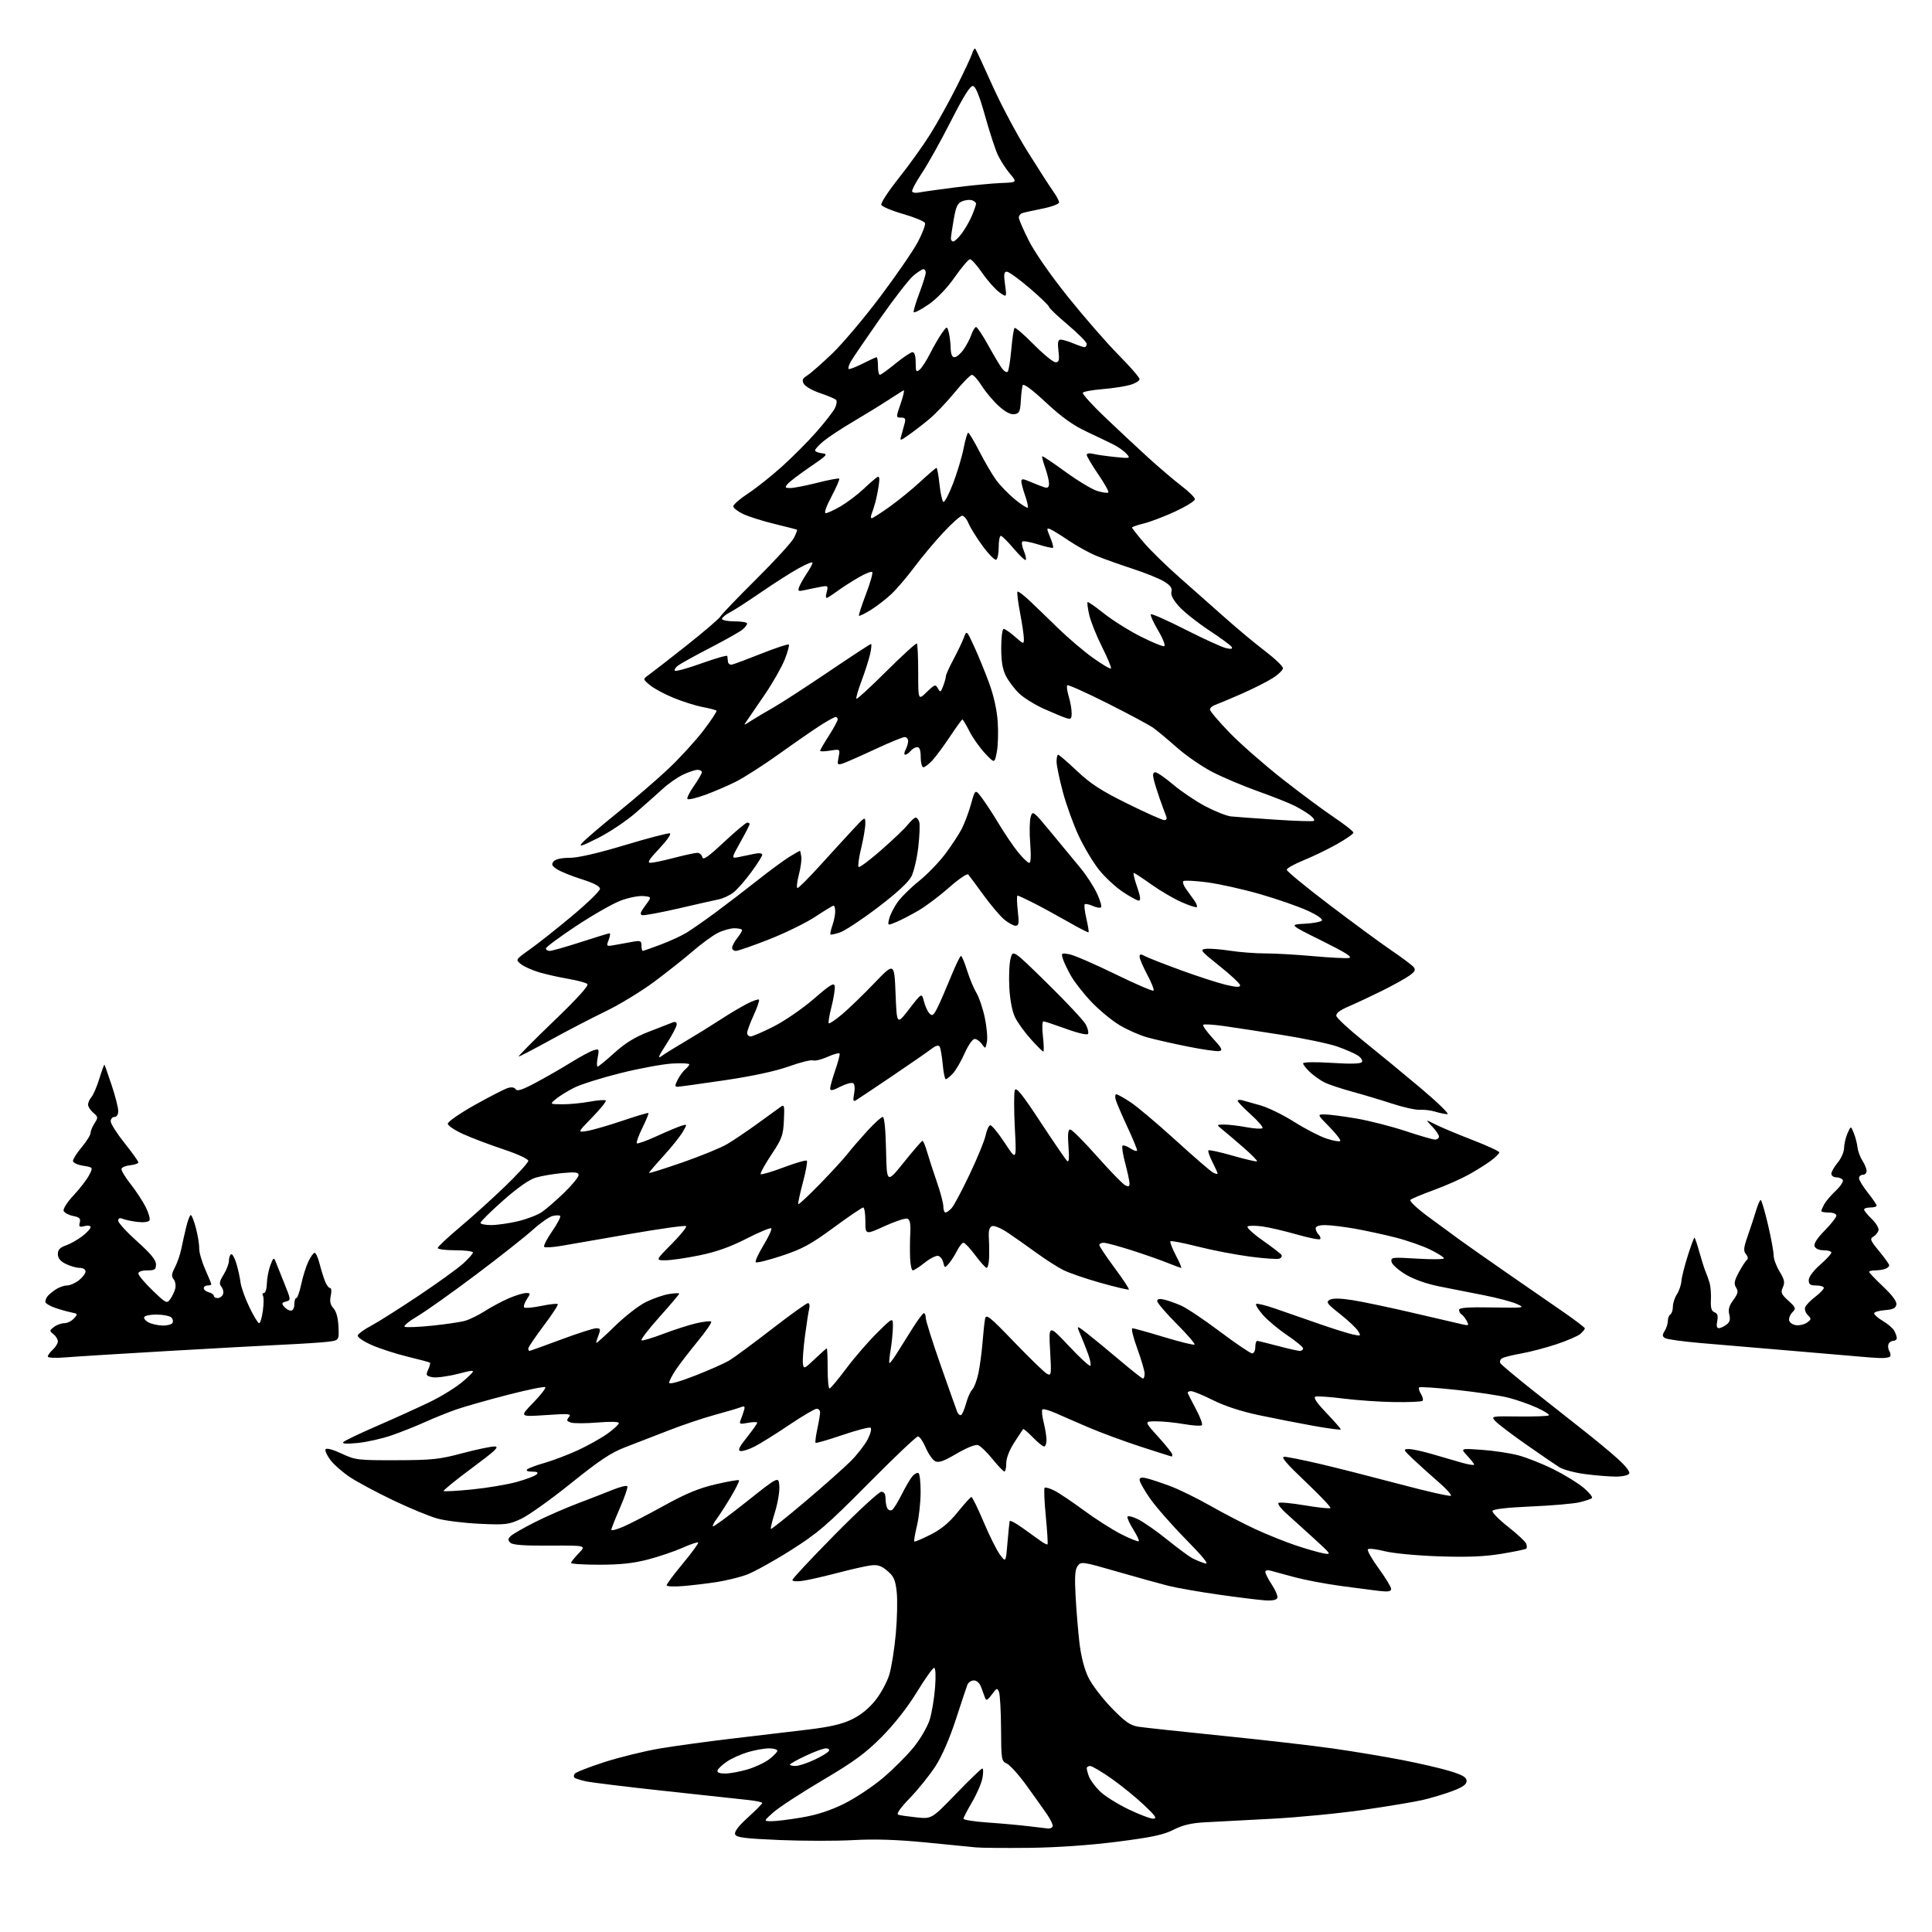 <?xml version="1.0" encoding="UTF-8" standalone="no"?>
<svg 
  version="1.1" 
  xmlns="http://www.w3.org/2000/svg" 
  xmlns:xlink="http://www.w3.org/1999/xlink" 
  xmlns:svg="http://www.w3.org/2000/svg"
  xmlns:rdf="http://www.w3.org/1999/02/22-rdf-syntax-ns#"
  xmlns:cc="http://creativecommons.org/ns#"
  xmlns:dc="http://purl.org/dc/elements/1.1/"
  viewBox="0 0 768 768"
  width="768"
  height="768"
>
<style>svg {background-color: white; }</style>"
<path stroke="none" fill="black" fill-rule="evenodd" d="M409.00,734.55C399.38,734.65 389.93,734.57 388.00,734.37C386.07,734.17 377.07,733.28 368.00,732.40C356.52,731.28 347.76,731.00 339.21,731.47C332.45,731.85 319.25,731.83 309.87,731.44C295.86,730.84 292.72,730.44 292.23,729.17C291.84,728.13 293.51,725.92 297.32,722.46C300.44,719.62 303.00,717.04 303.00,716.72C303.00,716.40 300.64,715.88 297.75,715.56C294.86,715.24 279.90,713.62 264.50,711.96C249.10,710.31 234.78,708.55 232.67,708.06C230.56,707.57 228.61,706.94 228.32,706.65C228.03,706.37 228.09,705.67 228.43,705.11C228.78,704.54 234.04,702.47 240.11,700.51C246.18,698.55 256.17,696.09 262.32,695.05C268.47,694.01 281.60,692.22 291.50,691.06C301.40,689.91 314.87,688.31 321.44,687.51C330.13,686.45 334.85,685.33 338.75,683.42C342.21,681.73 345.51,679.03 348.04,675.83C350.20,673.10 352.66,668.54 353.52,665.68C354.38,662.83 355.54,655.55 356.09,649.50C356.64,643.45 356.81,635.92 356.45,632.76C355.91,627.98 355.29,626.58 352.72,624.42C350.30,622.38 348.87,621.92 346.07,622.28C344.11,622.53 338.23,623.86 333.00,625.24C327.77,626.61 321.59,628.02 319.25,628.38C316.76,628.76 315.00,628.63 315.00,628.07C315.00,627.54 322.57,619.44 331.83,610.06C341.09,600.68 349.41,593.00 350.33,593.00C351.48,593.00 352.00,593.85 352.02,595.75C352.02,597.26 352.37,599.04 352.79,599.70C353.21,600.36 354.04,600.58 354.65,600.20C355.25,599.81 356.97,597.02 358.48,594.00C359.99,590.98 361.91,587.72 362.75,586.77C363.58,585.82 364.66,585.29 365.13,585.58C365.61,585.88 365.98,589.35 365.96,593.31C365.94,597.26 365.29,603.18 364.51,606.46C363.72,609.74 363.24,612.58 363.44,612.77C363.64,612.97 366.53,611.75 369.86,610.07C374.19,607.88 377.30,605.31 380.71,601.07C383.35,597.81 385.79,595.11 386.14,595.07C386.49,595.03 388.66,599.45 390.96,604.89C393.25,610.34 396.18,616.22 397.47,617.96C399.82,621.14 399.82,621.14 400.48,613.32C400.85,609.02 401.24,605.13 401.35,604.67C401.46,604.22 403.79,605.45 406.53,607.42C409.26,609.38 412.53,611.73 413.78,612.63C415.04,613.53 416.22,614.10 416.41,613.89C416.60,613.67 416.29,608.66 415.72,602.74C415.15,596.82 414.94,591.73 415.25,591.42C415.56,591.11 417.32,591.62 419.16,592.55C421.00,593.48 426.32,597.06 431.00,600.51C435.68,603.95 442.36,608.20 445.85,609.95C449.34,611.70 452.41,612.92 452.67,612.66C452.93,612.40 451.96,610.31 450.51,608.02C449.07,605.73 448.02,603.44 448.19,602.93C448.36,602.42 450.30,602.90 452.50,604.00C454.70,605.10 459.88,608.72 464.00,612.05C468.12,615.38 472.62,618.70 474.00,619.42C475.38,620.15 477.62,621.07 479.00,621.47C480.77,621.99 478.55,619.20 471.34,611.85C465.75,606.16 459.34,598.84 457.09,595.58C454.84,592.33 453.00,589.06 453.00,588.32C453.00,587.35 453.78,587.15 455.75,587.62C457.26,587.98 461.43,589.36 465.00,590.68C468.57,592.00 475.77,595.52 481.00,598.50C486.23,601.47 494.32,605.68 499.00,607.85C503.68,610.01 510.88,612.91 515.00,614.29C519.12,615.67 524.08,617.10 526.00,617.46C529.42,618.09 529.33,617.95 522.02,611.30C517.91,607.56 512.96,603.07 511.02,601.33C509.09,599.59 507.82,597.84 508.21,597.46C508.60,597.07 513.28,597.49 518.61,598.39C523.94,599.29 528.55,599.78 528.86,599.47C529.17,599.17 524.71,594.46 518.96,589.01C511.44,581.88 509.06,579.10 510.50,579.09C511.60,579.08 517.90,580.34 524.50,581.88C531.10,583.42 545.41,587.06 556.31,589.95C567.20,592.85 576.40,594.93 576.75,594.58C577.11,594.23 574.94,591.82 571.95,589.23C568.95,586.64 564.48,582.61 562.00,580.28C557.75,576.28 557.64,576.05 560.00,576.02C561.38,576.01 565.65,576.94 569.50,578.08C573.35,579.22 578.64,580.76 581.25,581.49C583.86,582.22 586.00,582.55 586.00,582.21C586.00,581.88 584.76,580.29 583.25,578.67C580.50,575.73 580.50,575.73 589.00,576.33C593.67,576.65 600.20,577.63 603.50,578.50C606.80,579.36 613.10,581.86 617.50,584.04C621.90,586.23 627.30,589.54 629.50,591.41C631.70,593.28 633.20,595.12 632.83,595.50C632.46,595.87 630.21,596.63 627.83,597.19C625.45,597.75 616.79,598.50 608.58,598.85C598.94,599.27 593.53,599.90 593.29,600.63C593.08,601.24 595.88,604.08 599.51,606.94C603.14,609.79 606.36,612.79 606.68,613.60C606.99,614.42 607.01,615.32 606.73,615.60C606.44,615.89 602.00,616.81 596.86,617.66C590.01,618.78 583.34,619.05 572.00,618.67C563.32,618.38 553.86,617.49 550.50,616.64C547.20,615.81 544.17,615.46 543.76,615.85C543.36,616.25 545.27,619.65 548.01,623.42C550.76,627.18 553.00,630.87 553.00,631.61C553.00,632.63 551.84,632.83 548.25,632.42C545.64,632.12 538.69,631.21 532.81,630.41C526.93,629.61 518.83,628.08 514.81,627.01C510.79,625.95 506.49,624.78 505.25,624.42C503.85,624.01 503.00,624.20 503.00,624.90C503.00,625.53 504.17,627.81 505.60,629.97C507.03,632.13 508.01,634.47 507.77,635.18C507.50,636.01 505.83,636.35 502.93,636.17C500.49,636.02 492.20,634.99 484.50,633.90C476.80,632.80 467.80,631.23 464.50,630.40C461.20,629.57 452.03,627.03 444.13,624.75C430.25,620.74 429.72,620.67 428.39,622.48C427.34,623.91 427.14,626.78 427.56,634.43C427.86,639.97 428.55,648.33 429.09,653.00C429.72,658.34 431.02,663.45 432.61,666.75C434.00,669.63 438.15,675.09 441.82,678.87C447.25,684.46 449.25,685.87 452.50,686.39C454.70,686.74 469.77,688.36 486.00,690.01C502.23,691.65 522.02,693.92 530.00,695.07C537.98,696.21 550.25,698.25 557.28,699.61C564.31,700.97 572.97,702.98 576.53,704.08C581.50,705.62 583.00,706.52 583.00,707.97C583.00,709.35 581.47,710.43 577.30,711.99C574.17,713.16 568.88,714.75 565.55,715.52C562.22,716.29 551.62,718.06 542.00,719.45C532.38,720.85 515.95,722.44 505.50,722.99C495.05,723.53 483.12,724.16 479.00,724.39C473.53,724.69 470.15,725.49 466.50,727.35C462.55,729.37 457.83,730.37 444.00,732.13C432.96,733.53 420.04,734.42 409.00,734.55zM416.69,726.87C417.35,726.94 418.13,726.61 418.42,726.12C418.72,725.64 417.74,723.45 416.23,721.26C414.73,719.07 411.02,713.86 408.00,709.69C404.98,705.52 401.49,701.64 400.25,701.07C398.09,700.09 398.00,699.51 397.93,687.27C397.89,680.25 397.53,673.65 397.12,672.61C396.44,670.88 396.19,670.96 394.26,673.61C392.64,675.82 392.01,676.15 391.60,675.00C391.30,674.17 390.61,672.26 390.05,670.75C389.44,669.06 388.31,668.00 387.13,668.00C386.08,668.00 384.91,668.79 384.54,669.75C384.17,670.71 382.10,676.95 379.93,683.60C377.50,691.06 374.42,698.14 371.89,702.05C369.64,705.54 365.08,711.22 361.76,714.67C357.74,718.86 356.19,721.10 357.11,721.39C357.88,721.64 361.17,722.11 364.43,722.45C370.37,723.06 370.37,723.06 380.07,713.03C385.40,707.51 390.09,703.00 390.49,703.00C390.89,703.00 390.92,704.69 390.55,706.75C390.17,708.81 388.32,713.12 386.43,716.32C384.55,719.52 383.00,722.52 383.00,722.98C383.00,723.44 387.39,724.12 392.75,724.49C398.11,724.86 405.43,725.52 409.00,725.96C412.57,726.39 416.04,726.80 416.69,726.87zM306.62,723.96C308.33,723.98 313.73,723.32 318.62,722.49C324.71,721.46 330.01,719.74 335.50,717.03C339.90,714.86 346.86,710.24 350.98,706.77C355.09,703.29 360.62,697.77 363.26,694.48C365.95,691.15 368.74,686.31 369.60,683.51C370.44,680.75 371.39,675.01 371.71,670.75C372.06,666.03 371.91,663.00 371.32,663.00C370.79,663.00 367.68,667.36 364.43,672.69C360.74,678.72 355.48,685.42 350.50,690.44C344.03,696.95 339.53,700.26 327.00,707.66C318.48,712.70 309.70,718.42 307.50,720.37C303.50,723.92 303.50,723.92 306.62,723.96zM458.45,722.96C460.08,722.93 459.30,721.79 454.67,717.44C451.47,714.42 445.66,709.71 441.77,706.97C437.87,704.24 434.08,702.00 433.34,702.00C432.60,702.00 432.00,702.42 432.00,702.93C432.00,703.45 432.41,704.95 432.91,706.27C433.41,707.59 435.31,710.16 437.13,711.98C438.95,713.80 444.03,717.02 448.42,719.14C452.80,721.26 457.32,722.98 458.45,722.96zM288.24,705.00C290.11,705.00 294.08,704.28 297.07,703.40C300.06,702.53 303.96,700.70 305.75,699.35C307.54,698.00 309.00,696.47 309.00,695.95C309.00,695.43 307.51,695.00 305.68,695.00C303.86,695.00 300.10,695.67 297.34,696.49C294.58,697.31 290.82,699.00 288.99,700.24C287.15,701.48 285.47,703.06 285.24,703.75C284.97,704.59 285.96,705.00 288.24,705.00zM316.25,701.99C317.49,701.98 320.81,700.91 323.63,699.59C326.45,698.28 329.06,696.71 329.44,696.10C329.84,695.45 329.37,695.00 328.31,695.00C327.31,695.00 323.69,696.33 320.25,697.96C316.81,699.58 314.00,701.16 314.00,701.46C314.00,701.76 315.01,702.00 316.25,701.99zM271.75,630.47C268.04,630.79 265.00,630.66 265.00,630.17C265.00,629.68 267.92,625.76 271.49,621.47C275.07,617.17 277.78,613.44 277.52,613.18C277.25,612.92 274.44,613.87 271.27,615.29C268.10,616.70 261.93,618.79 257.56,619.93C251.80,621.43 246.52,622.00 238.31,622.00C232.09,622.00 227.00,621.68 227.00,621.30C227.00,620.91 228.37,619.18 230.04,617.46C233.08,614.32 233.08,614.32 218.60,614.41C208.20,614.47 203.76,614.15 202.85,613.24C201.83,612.23 201.87,611.71 203.04,610.59C203.84,609.82 208.15,607.35 212.62,605.09C217.09,602.84 224.74,599.48 229.62,597.64C234.50,595.79 240.84,593.33 243.71,592.17C246.58,591.01 249.13,590.40 249.39,590.82C249.64,591.23 248.31,595.12 246.43,599.45C244.54,603.79 243.00,607.69 243.00,608.13C243.00,608.57 245.14,608.01 247.75,606.90C250.36,605.78 257.68,602.00 264.00,598.50C272.58,593.75 277.76,591.60 284.40,590.05C289.29,588.90 293.51,588.17 293.76,588.42C294.01,588.68 292.51,591.72 290.43,595.19C288.35,598.66 285.82,602.58 284.81,603.90C283.80,605.22 283.17,606.50 283.41,606.75C283.66,606.99 289.63,602.61 296.68,597.01C309.50,586.82 309.50,586.82 309.80,590.67C309.96,592.79 309.19,597.43 308.09,600.97C306.98,604.51 306.24,607.58 306.44,607.77C306.64,607.97 312.80,603.04 320.15,596.83C327.49,590.61 335.62,583.40 338.20,580.81C340.79,578.22 343.82,574.30 344.95,572.11C346.08,569.89 346.57,567.85 346.06,567.54C345.55,567.22 340.51,568.53 334.87,570.45C329.22,572.37 324.42,573.76 324.20,573.54C323.98,573.32 324.30,570.83 324.90,568.02C325.51,565.20 326.00,562.25 326.00,561.45C326.00,560.65 325.39,560.00 324.63,560.00C323.88,560.00 318.95,562.91 313.67,566.46C308.40,570.01 302.23,573.86 299.96,575.02C297.70,576.17 295.16,576.98 294.32,576.81C293.19,576.58 293.84,575.19 296.90,571.36C299.16,568.53 301.00,565.92 301.00,565.56C301.00,565.20 299.35,565.22 297.34,565.60C294.02,566.22 293.75,566.11 294.45,564.39C294.88,563.35 295.47,561.64 295.77,560.58C296.22,559.02 295.97,558.80 294.41,559.41C293.36,559.82 288.68,561.20 284.00,562.48C279.32,563.75 271.00,566.57 265.50,568.73C260.00,570.88 252.32,573.86 248.43,575.34C242.90,577.45 238.22,580.57 226.93,589.66C218.99,596.05 210.09,602.40 207.14,603.77C202.17,606.07 200.99,606.21 190.64,605.73C184.51,605.44 176.95,604.51 173.84,603.64C170.73,602.78 162.85,599.53 156.34,596.41C149.83,593.30 142.12,589.17 139.20,587.25C136.29,585.32 132.76,582.25 131.37,580.41C129.97,578.58 129.10,576.65 129.43,576.11C129.79,575.53 132.37,576.22 135.77,577.81C141.25,580.38 142.19,580.50 157.50,580.46C171.67,580.43 174.67,580.12 183.68,577.71C189.29,576.22 195.06,575.00 196.52,575.00C198.69,575.00 197.08,576.55 187.54,583.62C181.14,588.36 176.11,592.45 176.37,592.70C176.62,592.95 181.73,592.67 187.71,592.07C193.70,591.47 201.66,590.14 205.39,589.10C209.13,588.07 212.68,586.72 213.29,586.11C214.10,585.30 213.62,585.00 211.50,585.00C209.76,585.00 208.98,584.64 209.55,584.11C210.07,583.62 213.20,582.45 216.50,581.52C219.80,580.58 225.76,578.31 229.74,576.48C233.72,574.64 239.01,571.68 241.49,569.90C243.97,568.12 246.00,566.23 246.00,565.71C246.00,565.13 242.71,565.04 237.56,565.47C232.91,565.85 228.16,565.87 227.00,565.50C225.25,564.95 225.11,564.58 226.15,563.32C227.26,561.98 226.21,561.89 216.95,562.52C206.50,563.22 206.50,563.22 211.94,557.63C214.93,554.56 217.10,551.77 216.75,551.42C216.41,551.08 209.72,552.44 201.89,554.46C194.05,556.48 184.91,559.07 181.57,560.22C178.23,561.38 172.57,563.65 169.00,565.27C165.43,566.89 159.40,569.29 155.62,570.59C151.83,571.90 145.76,573.26 142.12,573.61C137.63,574.05 135.82,573.92 136.50,573.23C137.05,572.67 142.90,569.87 149.50,567.00C156.10,564.14 165.59,559.84 170.59,557.45C175.60,555.06 181.89,551.11 184.59,548.67C189.49,544.23 189.49,544.23 182.00,546.14C177.87,547.18 173.29,547.78 171.80,547.45C169.35,546.92 169.21,546.64 170.21,544.43C170.83,543.09 171.14,541.85 170.91,541.67C170.69,541.49 166.68,540.42 162.00,539.29C157.32,538.15 150.87,536.06 147.66,534.63C144.28,533.13 141.99,531.52 142.23,530.81C142.45,530.14 144.85,528.42 147.57,526.98C150.28,525.54 158.70,520.21 166.29,515.14C173.87,510.07 181.86,504.31 184.04,502.35C186.22,500.38 188.00,498.37 188.00,497.88C188.00,497.40 184.85,497.00 181.00,497.00C177.15,497.00 174.00,496.60 174.00,496.11C174.00,495.62 177.94,491.91 182.75,487.88C187.56,483.84 195.66,476.53 200.75,471.62C205.84,466.72 210.00,462.13 210.00,461.44C210.00,460.72 205.77,458.76 200.25,456.92C194.89,455.14 187.69,452.42 184.25,450.88C180.81,449.34 178.00,447.45 178.00,446.67C178.00,445.89 182.84,442.55 188.75,439.23C194.66,435.92 200.57,432.89 201.87,432.50C203.37,432.05 204.53,432.24 205.01,433.01C205.57,433.91 207.73,433.19 213.13,430.30C217.19,428.13 223.43,424.54 227.00,422.32C230.57,420.10 234.57,417.95 235.88,417.53C238.16,416.81 238.23,416.94 237.59,420.39C237.21,422.38 237.20,424.00 237.55,424.00C237.90,424.00 240.90,421.54 244.22,418.54C248.55,414.62 252.41,412.25 257.88,410.14C262.07,408.52 266.29,406.88 267.25,406.49C268.44,406.01 269.00,406.25 269.00,407.24C269.00,408.04 267.16,411.54 264.90,415.03C261.62,420.11 261.27,421.04 263.15,419.70C264.44,418.77 268.65,416.17 272.50,413.90C276.35,411.64 282.46,407.86 286.07,405.51C289.68,403.15 294.56,400.24 296.91,399.04C299.27,397.84 301.42,397.09 301.70,397.37C301.98,397.64 301.03,400.43 299.60,403.56C298.17,406.68 297.00,409.86 297.00,410.62C297.00,411.38 297.62,412.00 298.38,412.00C299.15,412.00 303.31,410.20 307.63,408.00C311.96,405.80 319.10,400.88 323.50,397.07C330.08,391.37 331.56,390.47 331.82,392.04C331.99,393.08 331.42,396.72 330.55,400.12C329.68,403.52 329.18,406.51 329.44,406.78C329.71,407.04 332.08,405.44 334.71,403.23C337.34,401.02 343.10,395.46 347.50,390.88C355.50,382.54 355.50,382.54 356.00,395.02C356.50,407.50 356.50,407.50 361.45,401.06C366.41,394.63 366.41,394.63 367.28,398.06C367.75,399.95 368.75,402.12 369.49,402.88C370.62,404.04 371.13,403.65 372.75,400.38C373.80,398.25 376.17,392.79 378.01,388.25C379.86,383.71 381.65,380.00 382.00,380.00C382.35,380.00 383.44,382.59 384.42,385.75C385.41,388.91 387.08,392.93 388.14,394.68C389.20,396.43 390.71,400.88 391.48,404.58C392.26,408.28 392.63,412.60 392.31,414.19C391.75,416.99 391.70,417.01 390.31,415.03C389.53,413.92 388.23,413.00 387.43,413.00C386.62,413.00 384.85,415.54 383.44,418.74C382.04,421.90 379.94,425.50 378.77,426.74C377.61,427.98 376.34,429.00 375.96,429.00C375.59,429.00 375.04,426.33 374.74,423.07C374.44,419.81 373.90,416.64 373.52,416.04C373.07,415.31 371.96,415.63 370.17,417.01C368.70,418.15 361.65,423.03 354.50,427.86C347.35,432.68 340.91,436.99 340.19,437.42C339.16,438.03 339.01,437.44 339.53,434.71C339.92,432.64 339.75,430.97 339.12,430.58C338.54,430.22 336.25,430.85 334.03,431.98C330.97,433.55 330.00,433.71 330.00,432.68C330.00,431.93 330.91,428.68 332.02,425.45C333.12,422.23 333.91,419.26 333.77,418.84C333.62,418.43 331.50,418.98 329.06,420.08C326.62,421.17 323.98,421.82 323.20,421.52C322.41,421.22 318.11,422.29 313.63,423.90C308.39,425.79 299.29,427.75 288.00,429.43C278.38,430.85 269.93,432.02 269.22,432.01C268.23,432.00 268.27,431.37 269.41,429.18C270.21,427.62 271.57,425.77 272.43,425.05C273.30,424.34 274.00,423.45 274.00,423.08C274.00,422.71 270.96,422.57 267.25,422.77C263.54,422.98 254.30,424.68 246.73,426.56C239.15,428.45 230.82,431.07 228.22,432.39C225.61,433.71 222.36,435.72 220.99,436.86C218.50,438.93 218.50,438.93 223.57,438.97C226.35,438.99 231.23,438.52 234.41,437.93C237.59,437.34 240.46,437.13 240.79,437.46C241.12,437.78 238.71,440.79 235.44,444.14C229.50,450.23 229.50,450.23 233.50,449.55C235.70,449.18 241.99,447.36 247.47,445.50C252.96,443.64 257.59,442.26 257.77,442.44C257.95,442.62 256.86,445.28 255.35,448.35C253.84,451.43 252.85,454.19 253.15,454.48C253.44,454.78 257.02,453.49 261.09,451.63C265.17,449.76 269.57,447.91 270.87,447.51C273.24,446.79 273.24,446.79 271.37,450.00C270.34,451.76 266.91,456.04 263.75,459.51C260.59,462.97 258.00,466.00 258.00,466.25C258.00,466.49 263.96,464.62 271.25,462.09C278.54,459.56 286.52,456.29 289.00,454.83C291.48,453.37 296.82,449.77 300.88,446.84C304.94,443.90 309.09,440.90 310.09,440.16C311.81,438.89 311.89,439.18 311.61,445.39C311.34,451.33 310.85,452.66 306.58,459.08C303.98,462.99 302.10,466.44 302.40,466.74C302.70,467.04 306.82,465.82 311.54,464.04C316.27,462.26 320.40,461.07 320.73,461.40C321.06,461.72 320.34,465.66 319.14,470.14C317.94,474.63 317.13,478.47 317.34,478.67C317.55,478.88 321.36,475.33 325.80,470.78C330.25,466.22 335.19,460.85 336.78,458.82C338.36,456.80 341.96,452.64 344.76,449.57C347.56,446.51 350.32,444.00 350.90,444.00C351.56,444.00 352.04,448.88 352.22,457.25C352.50,470.49 352.50,470.49 359.33,462.00C363.08,457.32 366.40,453.50 366.71,453.50C367.03,453.50 367.86,455.52 368.57,458.00C369.29,460.48 371.02,465.82 372.43,469.88C373.85,473.94 375.00,478.33 375.00,479.63C375.00,480.93 375.38,482.00 375.85,482.00C376.31,482.00 377.42,481.19 378.32,480.20C379.22,479.21 382.44,473.17 385.47,466.77C388.51,460.38 391.35,453.46 391.78,451.40C392.21,449.34 393.02,447.49 393.58,447.31C394.14,447.12 396.73,450.24 399.35,454.23C404.10,461.50 404.10,461.50 403.41,448.33C403.04,441.08 403.04,434.35 403.41,433.36C403.94,431.99 406.31,434.92 413.62,446.04C418.85,453.99 423.61,460.95 424.19,461.50C424.92,462.20 425.09,460.47 424.74,455.75C424.37,450.87 424.56,449.00 425.44,449.00C426.10,449.00 430.86,453.76 436.01,459.57C441.17,465.38 446.20,470.57 447.19,471.10C448.59,471.85 449.00,471.70 449.00,470.45C449.00,469.56 448.23,465.96 447.30,462.45C446.36,458.94 445.88,455.79 446.21,455.45C446.55,455.12 447.99,455.60 449.41,456.54C450.84,457.47 452.00,457.79 452.00,457.25C452.00,456.72 450.25,452.50 448.11,447.89C445.97,443.27 443.91,438.49 443.54,437.25C443.17,436.01 443.27,435.00 443.76,435.00C444.25,435.00 446.81,436.43 449.44,438.17C452.07,439.91 460.11,446.69 467.30,453.23C474.48,459.77 481.18,465.56 482.18,466.10C483.18,466.63 484.00,466.81 484.00,466.50C484.00,466.18 483.07,464.09 481.93,461.86C480.79,459.63 480.09,457.58 480.37,457.29C480.66,457.01 485.03,457.97 490.08,459.42C495.14,460.87 499.47,461.87 499.70,461.64C499.93,461.41 497.50,458.95 494.31,456.17C491.11,453.39 487.38,450.20 486.00,449.09C483.50,447.07 483.50,447.07 486.57,447.03C488.25,447.01 492.23,447.48 495.41,448.07C498.59,448.66 501.49,448.83 501.85,448.46C502.21,448.09 500.14,445.66 497.25,443.06C494.36,440.47 492.00,438.01 492.00,437.60C492.00,437.20 492.79,437.09 493.75,437.35C494.71,437.62 497.98,438.54 501.00,439.39C504.02,440.23 510.07,443.18 514.42,445.94C518.78,448.70 524.55,451.69 527.24,452.58C529.93,453.47 532.41,453.92 532.75,453.58C533.10,453.24 531.17,450.71 528.48,447.98C523.58,443.00 523.58,443.00 526.61,443.00C528.28,443.00 533.89,443.72 539.07,444.60C544.26,445.49 553.09,447.74 558.70,449.60C564.30,451.47 569.59,453.00 570.45,453.00C571.30,453.00 572.00,452.46 572.00,451.80C572.00,451.15 570.77,449.33 569.27,447.76C566.55,444.92 566.55,444.92 570.52,446.95C572.71,448.06 579.34,450.84 585.25,453.13C591.16,455.41 596.00,457.64 596.00,458.09C596.00,458.53 594.54,459.99 592.75,461.33C590.96,462.67 586.97,465.18 583.88,466.91C580.79,468.63 574.49,471.42 569.88,473.09C565.27,474.77 561.12,476.51 560.65,476.97C560.18,477.43 563.33,480.41 567.65,483.59C571.97,486.78 577.75,491.02 580.50,493.02C583.25,495.01 591.35,500.70 598.50,505.66C605.65,510.62 615.66,517.54 620.75,521.04C625.84,524.54 630.00,527.69 630.00,528.05C630.00,528.40 629.21,529.38 628.25,530.23C627.29,531.08 622.99,532.94 618.69,534.37C614.40,535.79 608.08,537.45 604.64,538.05C601.21,538.65 597.80,539.51 597.07,539.96C596.34,540.41 596.06,541.29 596.45,541.92C596.84,542.54 602.41,547.23 608.83,552.32C615.25,557.42 624.33,564.58 629.00,568.24C633.67,571.89 639.94,577.07 642.92,579.75C646.27,582.76 648.07,585.08 647.62,585.81C647.21,586.47 644.77,586.99 642.19,586.97C639.61,586.95 634.17,586.51 630.11,585.98C626.04,585.45 621.45,584.23 619.89,583.26C618.34,582.29 612.38,578.22 606.64,574.20C600.91,570.19 595.41,566.01 594.42,564.92C592.64,562.95 592.72,562.93 603.88,563.07C610.06,563.15 615.39,562.94 615.71,562.62C616.04,562.29 613.87,560.92 610.90,559.56C607.93,558.20 602.80,556.41 599.50,555.58C596.20,554.75 587.02,553.37 579.10,552.52C571.19,551.66 564.45,551.21 564.14,551.52C563.83,551.84 564.15,553.01 564.86,554.14C565.56,555.27 565.84,556.49 565.48,556.85C565.12,557.21 560.10,557.43 554.32,557.35C548.55,557.27 539.44,556.64 534.08,555.96C528.72,555.28 523.71,554.93 522.94,555.19C521.97,555.51 523.33,557.55 527.27,561.67C530.42,564.98 533.00,567.92 533.00,568.21C533.00,568.51 528.16,567.88 522.25,566.82C516.34,565.76 506.52,563.84 500.42,562.55C493.38,561.05 486.75,558.89 482.20,556.60C478.27,554.62 474.33,553.00 473.44,553.00C472.56,553.00 471.98,553.38 472.17,553.83C472.35,554.29 473.84,557.19 475.48,560.27C477.11,563.36 478.15,566.18 477.78,566.55C477.41,566.92 474.24,566.72 470.72,566.11C467.21,565.50 462.20,565.00 459.58,565.00C454.83,565.00 454.83,565.00 460.42,571.17C463.49,574.56 466.00,577.71 466.00,578.17C466.00,578.63 465.89,579.00 465.75,579.00C465.61,578.99 460.10,577.23 453.50,575.09C446.90,572.94 437.68,569.54 433.00,567.54C428.32,565.54 422.36,562.95 419.75,561.78C417.14,560.62 414.72,559.94 414.37,560.29C414.03,560.64 414.25,562.94 414.87,565.40C415.49,567.87 416.00,571.04 416.00,572.44C416.00,573.85 415.57,575.00 415.05,575.00C414.52,575.00 412.50,573.35 410.54,571.34C408.59,569.33 406.85,567.86 406.68,568.09C406.51,568.32 404.94,570.71 403.19,573.42C401.23,576.45 400.00,579.63 400.00,581.67C400.00,583.50 399.66,584.98 399.25,584.95C398.84,584.92 396.70,582.68 394.50,579.96C392.30,577.24 389.72,574.76 388.77,574.45C387.75,574.11 384.28,575.50 380.28,577.84C375.04,580.91 373.10,581.59 371.69,580.83C370.69,580.30 369.01,577.87 367.97,575.43C366.93,572.99 365.55,571.00 364.90,571.00C364.26,571.00 355.36,579.45 345.12,589.78C328.52,606.53 325.15,609.42 314.09,616.42C307.27,620.73 299.37,625.07 296.56,626.07C293.74,627.06 288.52,628.32 284.96,628.88C281.41,629.44 275.46,630.15 271.75,630.47zM382.08,562.45C382.56,562.16 383.44,560.07 384.05,557.81C384.66,555.55 385.76,553.10 386.49,552.36C387.23,551.63 388.31,548.76 388.91,545.99C389.50,543.21 390.25,537.69 390.56,533.72C390.87,529.75 391.34,525.47 391.59,524.22C392.00,522.21 393.38,523.32 403.19,533.52C409.31,539.89 415.16,545.55 416.17,546.09C417.92,547.03 417.99,546.57 417.43,536.79C416.85,526.50 416.85,526.50 424.84,535.00C429.22,539.67 433.09,543.23 433.42,542.91C433.75,542.58 433.38,540.55 432.60,538.41C431.83,536.26 430.44,532.75 429.52,530.61C427.85,526.72 427.85,526.72 432.18,530.07C434.55,531.92 440.37,536.71 445.10,540.71C449.83,544.72 454.00,548.00 454.35,548.00C454.71,548.00 455.00,547.11 455.00,546.03C455.00,544.94 453.68,540.44 452.07,536.03C450.46,531.61 449.59,528.00 450.15,528.00C450.71,528.00 456.37,529.58 462.74,531.51C469.11,533.44 474.56,534.78 474.85,534.48C475.15,534.18 471.93,530.46 467.70,526.20C463.46,521.94 460.00,517.89 460.00,517.21C460.00,516.36 460.88,516.17 462.75,516.60C464.26,516.95 467.30,518.03 469.50,518.99C471.70,519.95 478.68,524.62 485.00,529.37C491.32,534.11 497.06,538.00 497.75,538.00C498.44,538.00 499.00,536.88 499.00,535.50C499.00,534.12 499.34,533.01 499.75,533.02C500.16,533.04 503.84,533.94 507.93,535.02C512.02,536.11 515.96,537.00 516.68,537.00C517.41,537.00 518.00,536.56 518.00,536.02C518.00,535.48 515.15,533.12 511.67,530.77C508.19,528.42 503.85,524.80 502.04,522.72C500.22,520.64 499.00,518.67 499.33,518.34C499.65,518.02 503.20,518.89 507.21,520.29C511.22,521.68 519.00,524.39 524.50,526.30C530.00,528.21 535.99,530.09 537.82,530.48C541.01,531.16 541.08,531.11 539.82,529.06C539.09,527.88 535.86,524.85 532.64,522.31C527.51,518.27 527.01,517.57 528.57,516.70C529.78,516.02 532.72,516.06 537.60,516.82C541.58,517.44 552.63,519.77 562.17,522.00C571.70,524.23 580.54,526.28 581.80,526.56C583.83,527.00 583.98,526.83 583.05,525.09C582.47,524.00 581.54,522.83 580.99,522.50C580.45,522.16 580.00,521.35 580.00,520.69C580.00,519.82 583.54,519.56 593.25,519.73C606.09,519.94 606.39,519.90 603.00,518.36C601.08,517.48 595.23,515.92 590.00,514.90C584.77,513.87 576.78,512.29 572.24,511.39C567.07,510.36 562.02,508.57 558.75,506.62C555.88,504.90 553.36,502.64 553.16,501.59C552.81,499.78 553.33,499.72 563.40,500.33C569.23,500.69 574.00,500.63 574.00,500.20C574.00,499.77 571.54,498.21 568.54,496.74C565.54,495.27 559.36,493.11 554.79,491.94C550.23,490.78 542.90,489.19 538.50,488.41C534.10,487.64 528.81,487.00 526.75,487.00C524.34,487.00 523.00,487.46 523.00,488.30C523.00,489.02 523.53,490.13 524.18,490.78C524.83,491.43 525.09,492.24 524.75,492.58C524.42,492.91 520.17,492.06 515.32,490.67C510.47,489.29 504.36,487.87 501.75,487.52C499.14,487.17 496.54,487.17 495.96,487.52C495.39,487.88 498.06,490.37 501.89,493.06C505.72,495.75 509.10,498.36 509.42,498.87C509.73,499.38 509.35,500.03 508.57,500.33C507.80,500.63 502.51,500.27 496.83,499.52C491.15,498.77 481.83,496.98 476.13,495.53C470.43,494.09 465.53,493.13 465.25,493.41C464.98,493.69 465.93,496.19 467.38,498.96C468.83,501.73 469.81,504.00 469.55,504.00C469.29,504.00 466.69,503.05 463.79,501.89C460.88,500.72 454.45,498.48 449.50,496.90C444.55,495.33 439.71,494.03 438.75,494.02C437.79,494.01 437.00,494.41 437.00,494.91C437.00,495.42 439.73,499.51 443.07,504.01C446.41,508.51 448.96,512.38 448.74,512.60C448.52,512.82 443.50,511.64 437.59,509.98C431.68,508.32 424.97,506.02 422.67,504.86C420.38,503.70 415.57,500.63 412.00,498.03C408.43,495.44 403.34,491.85 400.69,490.07C397.99,488.25 395.22,487.08 394.36,487.41C393.26,487.84 392.91,489.19 393.09,492.25C393.23,494.59 393.26,498.19 393.17,500.25C393.08,502.31 392.65,504.00 392.21,504.00C391.78,504.00 389.75,501.75 387.69,499.00C385.64,496.25 383.53,494.00 383.01,494.00C382.48,494.00 381.31,495.46 380.41,497.25C379.50,499.04 378.03,501.33 377.14,502.35C375.58,504.12 375.50,504.11 374.96,501.85C374.66,500.56 373.73,499.38 372.89,499.22C372.05,499.06 369.65,500.29 367.55,501.96C365.45,503.63 363.34,505.00 362.86,505.00C362.39,505.00 361.91,502.86 361.79,500.25C361.67,497.64 361.70,493.13 361.85,490.24C362.04,486.46 361.72,484.83 360.71,484.44C359.94,484.15 355.87,485.48 351.66,487.40C344.00,490.89 344.00,490.89 344.00,485.44C344.00,482.45 343.61,480.00 343.13,480.00C342.65,480.00 337.36,483.60 331.38,487.99C322.28,494.67 318.91,496.50 310.78,499.19C305.44,500.96 300.78,502.11 300.43,501.76C300.07,501.41 301.46,498.36 303.50,495.00C305.54,491.64 306.94,488.61 306.60,488.27C306.27,487.93 301.83,489.78 296.74,492.38C290.24,495.70 284.69,497.67 278.00,499.03C272.77,500.10 266.71,500.98 264.53,500.99C260.56,501.00 260.56,501.00 266.97,494.53C270.50,490.97 273.09,487.76 272.74,487.40C272.38,487.04 262.50,488.42 250.79,490.45C239.08,492.49 226.68,494.64 223.23,495.23C219.79,495.82 216.68,496.01 216.32,495.65C215.96,495.29 217.38,492.51 219.47,489.47C221.57,486.43 223.01,483.68 222.69,483.35C222.36,483.03 220.98,483.04 219.63,483.38C218.27,483.72 214.77,486.18 211.83,488.84C208.90,491.50 198.76,499.51 189.30,506.63C179.83,513.75 169.34,521.20 165.98,523.19C162.62,525.18 160.31,527.07 160.84,527.40C161.37,527.73 166.27,527.54 171.73,526.98C177.18,526.42 183.12,525.54 184.92,525.02C186.72,524.51 190.29,522.74 192.85,521.11C195.41,519.47 199.67,517.20 202.33,516.06C204.99,514.93 208.04,514.00 209.11,514.00C210.95,514.00 210.97,514.12 209.39,516.53C208.48,517.92 208.03,519.36 208.39,519.73C208.76,520.09 211.79,519.82 215.13,519.13C218.48,518.44 221.44,518.11 221.72,518.39C222.00,518.67 219.48,522.55 216.11,527.01C212.75,531.47 210.00,535.55 210.00,536.06C210.00,536.58 210.20,537.00 210.45,537.00C210.70,537.00 216.35,534.98 223.00,532.50C229.65,530.02 235.96,528.00 237.02,528.00C238.68,528.00 238.81,528.36 237.98,530.57C237.44,531.98 237.00,533.43 237.00,533.79C237.00,534.15 240.26,531.24 244.25,527.32C248.24,523.40 253.83,519.04 256.67,517.62C259.51,516.21 263.67,514.76 265.92,514.40C268.16,514.04 270.00,513.97 270.00,514.24C270.00,514.52 266.42,518.74 262.05,523.62C257.68,528.50 254.52,532.65 255.03,532.83C255.55,533.01 259.46,531.83 263.74,530.20C268.01,528.58 273.89,526.69 276.80,526.01C279.72,525.33 282.38,525.04 282.70,525.37C283.03,525.70 280.61,529.24 277.32,533.23C274.04,537.23 270.14,542.29 268.67,544.48C267.20,546.67 266.00,549.00 266.00,549.66C266.00,550.40 269.87,549.34 276.24,546.86C281.87,544.67 288.05,541.92 289.99,540.75C291.92,539.58 299.50,533.99 306.83,528.31C314.16,522.64 320.62,518.00 321.19,518.00C321.75,518.00 321.97,519.01 321.67,520.25C321.36,521.49 320.60,526.40 319.98,531.16C319.35,535.92 318.99,540.85 319.17,542.11C319.48,544.29 319.73,544.20 323.91,540.21C326.34,537.89 328.48,536.00 328.66,536.00C328.85,536.00 329.00,539.60 329.00,544.00C329.00,548.40 329.34,551.98 329.75,551.96C330.16,551.93 333.13,548.39 336.33,544.09C339.54,539.79 345.06,533.41 348.58,529.92C355.00,523.56 355.00,523.56 354.94,527.53C354.91,529.71 354.51,533.75 354.05,536.50C353.59,539.25 353.36,541.65 353.53,541.84C353.71,542.03 354.94,540.45 356.27,538.34C357.60,536.23 360.45,531.69 362.60,528.26C364.74,524.83 366.84,522.01 367.25,522.01C367.66,522.00 368.00,522.86 368.00,523.90C368.00,524.95 370.66,533.39 373.91,542.65C377.16,551.92 380.13,560.28 380.51,561.24C380.90,562.20 381.60,562.75 382.08,562.45zM26.25,539.57C22.01,539.92 19.00,539.78 19.00,539.24C19.00,538.73 19.90,537.50 21.00,536.50C22.10,535.50 23.00,534.02 23.00,533.21C23.00,532.39 22.21,531.11 21.25,530.36C19.59,529.07 19.60,528.92 21.44,527.50C22.51,526.67 24.35,526.00 25.54,526.00C26.72,526.00 28.46,525.15 29.39,524.12C31.01,522.33 30.96,522.22 28.30,521.69C26.76,521.39 23.81,520.56 21.75,519.83C19.69,519.10 18.01,518.06 18.02,517.51C18.02,516.95 18.36,516.02 18.77,515.44C19.17,514.86 20.61,513.62 21.97,512.69C23.33,511.76 25.41,511.00 26.59,511.00C27.77,511.00 29.92,510.07 31.37,508.93C32.81,507.79 34.00,506.21 34.00,505.43C34.00,504.60 33.02,504.00 31.65,504.00C30.36,504.00 27.89,503.29 26.15,502.43C23.97,501.34 23.00,500.14 23.00,498.52C23.00,496.81 23.83,495.91 26.16,495.09C27.90,494.49 30.82,492.85 32.66,491.45C34.50,490.04 36.00,488.42 36.00,487.84C36.00,487.22 35.00,487.03 33.59,487.39C31.56,487.90 31.27,487.68 31.71,485.99C32.13,484.38 31.61,483.87 29.03,483.36C27.27,483.00 25.59,482.09 25.30,481.34C25.00,480.56 26.75,477.83 29.28,475.13C31.76,472.48 34.52,468.90 35.41,467.17C37.04,464.03 37.04,464.03 33.02,463.39C30.76,463.03 29.00,462.19 29.00,461.47C29.00,460.76 30.57,458.30 32.50,456.00C34.42,453.70 36.00,451.16 36.00,450.37C36.00,449.58 36.71,447.85 37.58,446.52C39.05,444.27 39.02,443.99 37.08,442.33C35.94,441.36 35.00,439.90 35.00,439.11C35.00,438.31 35.61,436.95 36.37,436.08C37.12,435.21 38.53,431.90 39.51,428.73C40.49,425.55 41.39,423.08 41.52,423.23C41.65,423.38 42.94,427.04 44.38,431.36C45.82,435.69 47.00,440.30 47.00,441.61C47.00,443.07 46.41,444.00 45.50,444.00C44.67,444.00 44.00,444.79 44.01,445.75C44.01,446.71 46.48,450.60 49.51,454.38C52.53,458.17 55.00,461.63 55.00,462.07C55.00,462.51 53.57,463.01 51.83,463.19C50.08,463.36 48.49,463.99 48.30,464.58C48.10,465.18 49.70,467.88 51.84,470.58C53.98,473.29 56.71,477.43 57.90,479.78C59.10,482.14 59.77,484.56 59.41,485.15C59.02,485.78 57.04,486.02 54.62,485.73C52.35,485.45 49.71,484.90 48.75,484.50C47.55,484.01 47.00,484.25 47.00,485.27C47.00,486.09 50.38,489.78 54.50,493.47C59.90,498.30 62.00,500.85 62.00,502.59C62.00,504.68 61.53,505.00 58.50,505.00C56.36,505.00 55.00,505.49 55.00,506.26C55.00,506.95 57.53,509.96 60.63,512.94C66.00,518.13 66.32,518.29 67.67,516.44C68.45,515.37 69.34,513.48 69.66,512.24C69.97,510.99 69.68,509.32 69.02,508.52C68.07,507.38 68.18,506.38 69.54,503.79C70.48,501.98 71.62,498.70 72.06,496.50C72.51,494.30 73.38,490.36 74.02,487.75C74.65,485.14 75.47,483.00 75.84,483.00C76.22,483.00 77.14,485.36 77.90,488.25C78.65,491.14 79.23,494.72 79.18,496.22C79.13,497.72 80.19,501.44 81.54,504.50C82.89,507.56 84.00,510.27 84.00,510.53C84.00,510.79 83.33,511.00 82.50,511.00C81.67,511.00 81.00,511.49 81.00,512.09C81.00,512.70 81.90,513.42 83.00,513.71C84.10,514.00 85.00,514.63 85.00,515.12C85.00,515.60 85.69,516.00 86.53,516.00C87.37,516.00 88.32,515.32 88.64,514.49C88.96,513.66 88.68,512.32 88.01,511.52C87.04,510.35 87.22,509.38 88.90,506.66C90.06,504.79 91.00,502.33 91.00,501.19C91.00,500.05 91.38,498.88 91.85,498.59C92.32,498.30 93.27,499.94 93.95,502.23C94.64,504.53 95.39,507.94 95.62,509.81C95.86,511.69 97.43,516.10 99.13,519.61C100.82,523.13 102.57,526.00 103.01,526.00C103.45,526.00 104.12,523.77 104.49,521.05C104.87,518.32 104.88,515.62 104.53,515.05C104.17,514.47 104.36,514.00 104.94,514.00C105.52,514.00 106.03,512.31 106.08,510.25C106.12,508.19 106.74,504.93 107.46,503.00C108.63,499.89 108.86,499.73 109.56,501.50C109.99,502.60 111.56,506.50 113.03,510.17C115.67,516.72 115.68,516.85 113.69,517.37C111.99,517.81 111.87,518.14 112.96,519.45C113.67,520.30 114.86,521.00 115.62,521.00C116.43,521.00 117.00,519.96 117.00,518.50C117.00,517.12 117.36,516.00 117.79,516.00C118.23,516.00 119.10,513.53 119.74,510.52C120.37,507.51 121.64,503.46 122.56,501.52C123.48,499.58 124.61,498.00 125.08,498.00C125.54,498.00 126.41,499.91 127.01,502.25C127.61,504.59 128.58,507.74 129.17,509.25C129.76,510.76 130.67,512.00 131.20,512.00C131.75,512.00 131.87,513.31 131.49,515.07C131.00,517.29 131.29,518.66 132.56,520.07C133.69,521.31 134.40,523.94 134.55,527.42C134.79,532.84 134.79,532.84 130.15,533.39C127.59,533.69 119.88,534.19 113.00,534.51C106.12,534.83 85.43,535.97 67.00,537.03C48.57,538.10 30.24,539.24 26.25,539.57zM747.19,539.84C745.16,539.75 741.92,539.52 740.00,539.33C738.08,539.15 725.70,538.08 712.50,536.98C699.30,535.87 682.82,534.47 675.88,533.87C668.93,533.27 662.63,532.39 661.88,531.92C660.76,531.22 660.73,530.68 661.75,529.04C662.44,527.93 663.00,526.15 663.00,525.07C663.00,524.00 663.45,522.84 664.00,522.50C664.55,522.16 665.00,520.77 665.00,519.41C665.00,518.04 665.71,515.84 666.59,514.51C667.46,513.18 668.26,510.83 668.38,509.30C668.49,507.76 669.62,503.24 670.89,499.25C672.16,495.26 673.36,492.00 673.57,492.00C673.78,492.00 674.66,494.59 675.53,497.75C676.41,500.91 677.52,504.40 678.00,505.50C678.48,506.60 679.20,508.62 679.60,510.00C680.00,511.38 680.23,514.42 680.11,516.76C679.96,519.93 680.33,521.19 681.55,521.66C682.75,522.12 683.04,523.05 682.62,525.14C682.24,527.05 682.46,527.99 683.27,527.97C683.95,527.95 685.31,527.32 686.30,526.57C687.61,525.58 687.91,524.50 687.42,522.53C686.92,520.56 687.35,519.02 689.02,516.77C690.87,514.25 691.08,513.35 690.12,511.83C689.18,510.32 689.39,509.16 691.23,505.73C692.48,503.41 693.92,501.20 694.44,500.83C694.99,500.43 694.84,499.51 694.06,498.58C692.97,497.26 693.09,496.04 694.77,491.25C695.88,488.09 697.35,483.59 698.05,481.25C698.75,478.91 699.59,477.00 699.91,477.01C700.23,477.01 701.53,481.40 702.79,486.76C704.05,492.12 705.06,497.62 705.04,499.00C705.03,500.38 706.08,503.27 707.40,505.44C709.35,508.66 709.59,509.81 708.71,511.73C707.78,513.78 708.06,514.46 710.89,517.04C713.88,519.78 714.01,520.14 712.52,521.63C711.63,522.52 711.04,523.98 711.21,524.87C711.38,525.77 712.64,526.63 714.01,526.79C715.38,526.95 717.34,526.47 718.36,525.72C720.07,524.48 720.09,524.23 718.61,522.76C717.73,521.87 717.27,520.46 717.59,519.63C717.91,518.79 719.71,516.93 721.59,515.50C723.46,514.07 725.00,512.47 725.00,511.95C725.00,511.43 723.65,511.00 722.00,511.00C719.61,511.00 719.00,510.57 719.00,508.88C719.00,507.61 720.82,505.15 723.50,502.79C725.98,500.61 728.00,498.42 728.00,497.92C728.00,497.41 726.64,497.00 724.97,497.00C723.13,497.00 721.70,496.38 721.33,495.42C720.93,494.39 722.32,492.23 725.36,489.14C727.91,486.55 730.00,483.88 730.00,483.22C730.00,482.53 728.69,482.00 727.00,482.00C725.35,482.00 724.00,481.75 724.00,481.43C724.00,481.12 724.51,479.91 725.14,478.73C725.77,477.56 727.84,475.13 729.73,473.35C731.63,471.56 732.89,469.62 732.53,469.05C732.17,468.47 731.01,468.00 729.94,468.00C728.87,468.00 728.00,467.36 728.00,466.58C728.00,465.79 729.12,463.82 730.50,462.18C731.88,460.55 733.02,457.93 733.05,456.36C733.07,454.79 733.69,452.15 734.42,450.50C735.75,447.50 735.75,447.50 736.92,450.42C737.56,452.02 738.22,454.60 738.40,456.14C738.58,457.68 739.47,460.06 740.37,461.43C741.26,462.81 742.00,464.62 742.00,465.46C742.00,466.31 741.33,467.00 740.50,467.00C739.67,467.00 739.00,467.61 739.00,468.36C739.00,469.11 740.57,471.69 742.49,474.11C744.41,476.52 745.98,478.84 745.99,479.25C746.00,479.66 744.88,480.00 743.50,480.00C742.12,480.00 741.00,480.37 741.00,480.81C741.00,481.26 742.35,482.92 744.00,484.50C745.65,486.08 746.89,488.08 746.75,488.94C746.61,489.80 745.72,490.96 744.76,491.53C743.19,492.46 743.41,493.04 747.01,497.39C749.20,500.04 751.00,502.57 751.00,503.00C751.00,503.43 750.29,504.06 749.42,504.39C748.55,504.73 746.75,505.00 745.42,505.00C744.09,505.00 743.00,505.26 743.00,505.59C743.00,505.91 745.52,508.55 748.60,511.46C752.31,514.98 754.07,517.39 753.84,518.63C753.57,520.04 752.45,520.57 749.24,520.81C746.91,520.98 745.00,521.55 745.00,522.09C745.00,522.63 746.59,524.00 748.53,525.15C750.47,526.29 752.49,528.05 753.03,529.05C753.56,530.05 754.00,531.35 754.00,531.93C754.00,532.52 753.37,533.00 752.61,533.00C751.84,533.00 750.98,533.60 750.70,534.34C750.42,535.08 750.56,536.29 751.03,537.04C751.49,537.79 751.65,538.76 751.38,539.20C751.10,539.64 749.22,539.93 747.19,539.84zM64.69,526.93C66.45,526.97 68.18,526.51 68.55,525.91C68.92,525.31 68.73,524.33 68.13,523.73C67.52,523.12 64.93,522.60 62.36,522.56C59.80,522.53 57.53,522.99 57.32,523.58C57.11,524.18 57.97,525.16 59.22,525.77C60.47,526.37 62.94,526.90 64.69,526.93zM195.25,486.99C197.59,486.98 202.37,486.29 205.87,485.47C209.37,484.64 213.65,483.01 215.37,481.83C217.09,480.66 221.09,477.19 224.25,474.13C227.41,471.07 230.00,467.92 230.00,467.14C230.00,465.99 228.74,465.83 223.49,466.32C219.91,466.65 215.15,467.47 212.92,468.14C210.32,468.92 205.65,472.21 199.93,477.28C195.02,481.63 191.00,485.60 191.00,486.10C191.00,486.59 192.91,486.99 195.25,486.99zM575.33,442.91C574.32,442.87 572.15,442.41 570.50,441.90C568.85,441.38 566.15,441.05 564.50,441.17C562.85,441.28 557.90,440.19 553.50,438.75C549.10,437.31 541.90,435.15 537.50,433.95C533.10,432.75 528.15,431.10 526.50,430.27C524.85,429.45 522.26,427.61 520.75,426.20C519.24,424.78 518.00,423.22 518.00,422.71C518.00,422.18 522.67,422.09 529.37,422.51C537.09,423.00 540.96,422.88 541.40,422.16C541.77,421.57 541.01,420.40 539.73,419.56C538.44,418.72 534.72,417.10 531.45,415.97C528.18,414.84 518.30,412.77 509.50,411.38C500.70,409.99 490.21,408.39 486.19,407.82C482.17,407.26 478.61,407.05 478.29,407.38C477.97,407.70 479.68,410.10 482.09,412.72C485.72,416.65 486.17,417.54 484.68,417.82C483.69,418.01 478.06,417.21 472.19,416.03C466.31,414.86 459.02,413.20 456.00,412.36C452.98,411.51 448.00,409.31 444.95,407.46C441.89,405.61 436.91,401.49 433.88,398.30C430.84,395.11 427.20,390.48 425.78,388.00C424.37,385.52 422.88,382.42 422.49,381.10C421.81,378.83 421.95,378.74 425.14,379.35C426.99,379.70 435.13,383.23 443.23,387.18C451.33,391.14 458.22,394.11 458.55,393.79C458.87,393.47 457.75,390.62 456.06,387.46C454.38,384.30 453.00,381.09 453.00,380.32C453.00,379.20 453.42,379.16 455.20,380.11C456.41,380.75 462.82,383.27 469.45,385.69C476.08,388.11 484.09,390.71 487.25,391.46C491.49,392.47 492.99,392.52 492.96,391.66C492.94,391.02 489.26,387.57 484.78,384.00C477.20,377.95 476.83,377.48 479.36,377.18C480.86,377.00 485.19,377.34 488.98,377.93C492.78,378.52 499.09,379.00 503.02,379.00C506.94,379.00 515.48,379.49 522.00,380.08C528.51,380.67 534.88,381.00 536.17,380.81C537.90,380.54 535.13,378.78 525.50,373.99C512.50,367.54 512.50,367.54 518.50,367.21C521.80,367.04 524.91,366.48 525.42,365.97C525.98,365.42 523.83,363.88 519.92,362.06C516.39,360.42 507.88,357.45 501.00,355.46C494.12,353.48 484.58,351.35 479.78,350.73C474.99,350.11 470.76,349.90 470.40,350.27C470.03,350.64 470.46,351.96 471.36,353.22C472.25,354.47 473.73,356.52 474.63,357.78C475.54,359.03 476.05,360.29 475.76,360.57C475.48,360.85 472.73,359.97 469.64,358.60C466.56,357.24 461.16,354.07 457.64,351.56C454.12,349.05 450.99,347.00 450.68,347.00C450.36,347.00 450.96,349.48 452.00,352.50C453.35,356.43 453.55,358.00 452.68,358.00C452.02,358.00 449.12,356.41 446.24,354.48C443.36,352.54 439.14,348.60 436.85,345.73C434.56,342.85 430.96,336.85 428.86,332.39C426.76,327.93 423.91,320.06 422.52,314.89C421.14,309.73 420.00,304.26 420.00,302.75C420.00,301.24 420.28,300.00 420.63,300.00C420.97,300.00 424.35,302.92 428.13,306.48C433.58,311.62 437.74,314.32 448.20,319.48C455.45,323.07 462.02,326.00 462.80,326.00C463.75,326.00 463.98,325.43 463.49,324.25C463.10,323.29 461.98,320.25 461.01,317.50C460.04,314.75 458.96,311.26 458.61,309.75C458.15,307.82 458.35,307.00 459.27,307.00C460.00,307.00 463.23,309.23 466.45,311.96C469.68,314.69 475.44,318.56 479.26,320.57C483.08,322.57 487.62,324.36 489.35,324.54C491.08,324.72 499.02,325.30 507.00,325.83C514.98,326.36 521.85,326.58 522.28,326.32C522.71,326.05 522.04,325.04 520.78,324.06C519.53,323.08 516.70,321.37 514.50,320.26C512.30,319.15 505.77,316.57 500.00,314.51C494.23,312.46 486.11,309.03 481.96,306.89C477.81,304.74 471.46,300.37 467.85,297.17C464.24,293.97 459.99,290.42 458.40,289.30C456.80,288.17 448.60,283.78 440.17,279.54C431.74,275.30 424.58,272.09 424.26,272.41C423.94,272.73 424.20,274.73 424.84,276.86C425.48,278.99 426.00,281.95 426.00,283.43C426.00,285.76 425.70,286.04 423.81,285.44C422.60,285.06 418.66,283.42 415.06,281.81C411.45,280.20 407.00,277.44 405.16,275.69C403.33,273.94 400.96,270.83 399.91,268.79C398.53,266.10 398.00,263.00 398.00,257.54C398.00,253.36 398.43,250.00 398.97,250.00C399.50,250.00 401.52,251.40 403.47,253.10C406.96,256.18 407.00,256.18 407.00,253.85C407.00,252.56 406.32,247.94 405.49,243.60C404.66,239.25 404.20,235.47 404.47,235.20C404.74,234.93 406.88,236.52 409.23,238.75C411.58,240.97 416.73,245.94 420.69,249.80C424.64,253.65 430.85,258.93 434.48,261.52C438.12,264.12 441.32,266.01 441.61,265.72C441.89,265.44 440.31,261.59 438.08,257.16C435.85,252.73 433.56,247.00 432.98,244.42C432.40,241.84 432.11,239.56 432.32,239.35C432.53,239.14 435.43,241.15 438.77,243.81C442.11,246.48 448.64,250.60 453.30,252.96C457.95,255.32 462.23,257.08 462.80,256.87C463.38,256.67 462.30,253.88 460.38,250.63C458.47,247.40 457.17,244.50 457.49,244.18C457.81,243.86 464.01,246.62 471.28,250.30C478.55,253.99 485.80,257.30 487.40,257.65C489.46,258.11 490.09,257.96 489.59,257.14C489.19,256.50 485.14,253.53 480.58,250.53C476.02,247.52 470.68,243.29 468.72,241.11C466.34,238.47 465.32,236.51 465.66,235.21C466.03,233.79 465.26,232.70 462.81,231.19C460.96,230.05 455.41,227.79 450.48,226.18C445.54,224.56 439.10,222.27 436.17,221.10C433.24,219.93 428.19,217.16 424.94,214.96C421.70,212.76 418.32,210.68 417.45,210.34C416.00,209.79 416.00,210.06 417.44,213.52C418.31,215.60 418.83,217.50 418.60,217.73C418.37,217.97 415.67,217.37 412.60,216.40C409.53,215.43 406.73,214.93 406.38,215.29C406.02,215.64 406.30,217.31 407.00,219.00C407.70,220.69 408.03,222.30 407.74,222.59C407.45,222.88 405.30,220.84 402.95,218.06C400.61,215.28 398.31,213.00 397.84,213.00C397.38,213.00 397.00,215.00 397.00,217.44C397.00,219.88 396.56,222.15 396.03,222.48C395.49,222.81 393.10,220.42 390.70,217.17C388.31,213.91 385.76,209.84 385.05,208.13C384.34,206.41 383.19,205.00 382.49,205.00C381.80,205.00 378.43,207.99 375.02,211.64C371.60,215.29 366.42,221.48 363.51,225.39C360.59,229.30 356.47,234.14 354.35,236.13C352.23,238.13 348.54,240.98 346.16,242.46C343.77,243.93 341.65,244.98 341.45,244.78C341.25,244.58 342.50,240.73 344.22,236.22C345.94,231.71 347.07,227.73 346.72,227.39C346.37,227.04 343.93,228.01 341.30,229.54C338.66,231.08 335.15,233.32 333.50,234.52C331.85,235.72 329.92,237.03 329.21,237.44C328.23,237.99 328.09,237.51 328.61,235.43C329.28,232.77 329.20,232.71 325.90,233.34C324.03,233.69 321.26,234.27 319.74,234.61C317.34,235.15 317.06,234.99 317.66,233.37C318.04,232.34 319.39,229.93 320.67,228.02C321.95,226.10 323.00,224.15 323.00,223.67C323.00,223.20 320.41,224.26 317.25,226.03C314.09,227.80 307.40,232.07 302.40,235.52C297.39,238.97 291.88,242.53 290.15,243.42C288.42,244.32 287.00,245.49 287.00,246.03C287.00,246.56 289.25,247.00 292.00,247.00C294.75,247.00 297.00,247.38 297.00,247.85C297.00,248.31 296.21,249.37 295.25,250.20C294.29,251.03 288.55,254.28 282.50,257.41C276.45,260.54 270.63,263.75 269.57,264.54C268.51,265.33 267.93,266.27 268.29,266.62C268.64,266.97 273.45,265.64 278.96,263.66C284.48,261.68 289.05,260.38 289.12,260.78C289.18,261.17 289.29,262.18 289.37,263.00C289.44,263.82 290.18,264.36 291.00,264.18C291.82,264.00 297.12,262.03 302.77,259.78C308.42,257.54 313.27,255.94 313.56,256.22C313.84,256.51 313.12,259.16 311.96,262.12C310.79,265.08 307.29,271.26 304.17,275.86C301.05,280.45 297.82,285.18 297.00,286.36C295.50,288.50 295.50,288.50 298.50,286.56C300.15,285.49 304.07,283.16 307.22,281.38C310.37,279.60 320.30,273.16 329.31,267.07C338.31,260.98 345.92,256.00 346.23,256.00C346.54,256.00 346.39,257.79 345.89,259.98C345.40,262.16 343.87,266.96 342.49,270.63C341.10,274.30 340.18,277.52 340.44,277.77C340.69,278.03 346.09,273.07 352.43,266.76C358.77,260.45 364.19,255.52 364.48,255.81C364.76,256.10 365.00,261.30 365.00,267.36C365.00,278.39 365.00,278.39 368.40,275.10C371.55,272.04 371.87,271.94 372.83,273.65C373.77,275.34 373.95,275.26 374.93,272.68C375.52,271.14 376.00,269.39 376.00,268.81C376.00,268.23 377.35,265.22 379.01,262.13C380.66,259.03 382.52,255.15 383.13,253.50C384.26,250.50 384.26,250.50 387.25,257.00C388.89,260.57 391.55,267.07 393.16,271.44C395.02,276.48 396.28,282.15 396.61,286.94C396.89,291.10 396.73,296.52 396.24,299.00C395.37,303.50 395.37,303.50 391.60,299.50C389.52,297.30 386.73,293.36 385.40,290.75C384.06,288.14 382.78,286.00 382.56,286.00C382.34,286.00 380.13,289.05 377.65,292.78C375.17,296.50 372.01,300.78 370.62,302.28C369.23,303.77 367.62,305.00 367.05,305.00C366.47,305.00 366.00,303.20 366.00,301.00C366.00,298.27 365.56,297.00 364.62,297.00C363.86,297.00 362.68,297.68 362.00,298.50C361.32,299.32 360.34,300.00 359.84,300.00C359.33,300.00 359.39,299.14 359.96,298.07C360.53,297.00 361.00,295.43 361.00,294.57C361.00,293.70 360.37,293.00 359.60,293.00C358.84,293.00 353.49,295.20 347.73,297.89C341.97,300.58 336.23,303.11 334.98,303.51C332.86,304.18 332.75,304.01 333.35,300.99C334.00,297.74 334.00,297.74 330.00,298.38C327.80,298.74 326.00,298.77 326.00,298.46C326.00,298.16 327.57,295.44 329.50,292.43C331.42,289.42 333.00,286.52 333.00,285.98C333.00,285.44 332.64,285.00 332.20,285.00C331.75,285.00 329.17,286.41 326.45,288.13C323.73,289.85 316.32,294.97 310.00,299.50C303.68,304.03 295.80,309.09 292.50,310.74C289.20,312.39 283.68,314.76 280.23,316.01C276.78,317.26 273.66,317.99 273.29,317.63C272.93,317.27 274.07,314.94 275.82,312.46C277.57,309.97 279.00,307.50 279.00,306.97C279.00,306.44 278.21,306.01 277.25,306.02C276.29,306.03 273.70,306.90 271.50,307.95C269.30,309.00 265.70,311.50 263.50,313.52C261.30,315.53 256.45,319.84 252.72,323.09C248.99,326.35 242.24,330.86 237.72,333.13C231.03,336.48 229.87,336.83 231.50,334.99C232.60,333.74 238.90,328.36 245.50,323.02C252.10,317.69 261.17,309.87 265.66,305.64C270.14,301.42 276.40,294.59 279.56,290.47C282.72,286.34 285.09,282.75 284.82,282.49C284.56,282.23 282.09,281.59 279.33,281.06C276.57,280.54 271.35,278.90 267.74,277.41C264.13,275.93 259.90,273.65 258.34,272.34C255.50,269.95 255.50,269.95 257.95,268.23C259.29,267.28 266.04,262.03 272.95,256.57C279.85,251.10 285.89,245.93 286.37,245.07C286.85,244.21 293.25,237.53 300.60,230.24C307.95,222.95 314.68,215.59 315.55,213.90C316.43,212.20 317.00,210.71 316.82,210.58C316.65,210.46 312.68,209.43 308.00,208.30C303.32,207.17 297.70,205.40 295.50,204.37C293.30,203.33 291.50,201.93 291.50,201.26C291.50,200.58 294.15,198.28 297.39,196.15C300.64,194.02 306.72,189.18 310.92,185.39C315.12,181.60 321.24,175.45 324.51,171.73C327.79,168.00 331.08,163.79 331.82,162.37C332.57,160.94 332.80,159.41 332.34,158.95C331.88,158.50 329.06,157.31 326.09,156.31C323.11,155.32 320.18,153.67 319.59,152.66C318.69,151.14 318.94,150.52 321.00,149.18C322.38,148.29 326.81,144.39 330.84,140.53C334.88,136.66 343.44,126.53 349.86,118.00C356.27,109.47 363.02,99.66 364.85,96.20C366.68,92.73 367.96,89.34 367.70,88.67C367.44,87.99 363.54,86.37 359.03,85.07C354.51,83.77 350.60,82.12 350.33,81.42C350.06,80.72 353.18,75.95 357.26,70.82C361.34,65.70 366.97,57.84 369.78,53.36C372.58,48.88 377.33,40.33 380.32,34.36C383.32,28.39 386.09,22.45 386.48,21.17C386.87,19.90 387.40,19.07 387.67,19.34C387.94,19.61 390.97,26.10 394.40,33.77C397.82,41.43 404.12,53.28 408.38,60.10C412.64,66.92 417.22,74.03 418.56,75.90C419.90,77.77 421.00,79.82 421.00,80.46C421.00,81.11 417.98,82.23 414.25,82.96C410.54,83.69 406.94,84.50 406.25,84.75C405.56,85.01 405.00,85.79 405.00,86.49C405.00,87.19 406.78,91.31 408.95,95.63C411.29,100.30 417.63,109.40 424.52,118.00C430.91,125.97 439.93,136.33 444.57,141.02C449.21,145.71 453.00,150.07 453.00,150.72C453.00,151.37 451.31,152.40 449.25,153.00C447.19,153.60 442.22,154.36 438.22,154.69C434.21,155.02 430.71,155.66 430.43,156.12C430.15,156.57 434.10,160.94 439.21,165.82C444.32,170.70 452.10,177.96 456.50,181.97C460.90,185.97 466.86,191.04 469.75,193.24C472.64,195.44 475.00,197.79 475.00,198.46C475.00,199.13 471.51,201.31 467.25,203.29C462.99,205.27 457.36,207.42 454.75,208.07C452.14,208.71 450.00,209.45 450.00,209.71C450.00,209.97 452.14,212.69 454.75,215.75C457.36,218.81 463.77,225.07 469.00,229.66C474.23,234.25 482.32,241.42 487.00,245.59C491.68,249.77 498.76,255.67 502.75,258.71C506.74,261.75 510.00,264.86 510.00,265.61C510.00,266.36 508.10,268.18 505.77,269.65C503.44,271.12 497.70,273.99 493.02,276.03C488.33,278.07 483.71,280.00 482.75,280.34C481.79,280.67 481.00,281.45 481.00,282.08C481.00,282.71 484.49,286.83 488.75,291.23C493.01,295.62 502.35,303.82 509.50,309.45C516.65,315.08 525.99,322.01 530.25,324.87C534.51,327.72 538.00,330.48 538.00,330.98C538.00,331.49 535.00,333.58 531.32,335.64C527.65,337.69 521.69,340.57 518.07,342.03C514.46,343.50 511.50,345.17 511.50,345.75C511.50,346.33 519.15,352.62 528.50,359.72C537.85,366.83 548.94,374.97 553.14,377.83C557.34,380.68 561.29,383.65 561.93,384.41C562.84,385.52 562.49,386.23 560.20,387.86C558.62,388.98 553.76,391.68 549.41,393.84C545.06,396.00 539.12,398.78 536.20,400.03C532.64,401.55 531.01,402.79 531.21,403.84C531.37,404.69 536.23,409.18 542.00,413.82C547.78,418.45 558.05,426.91 564.83,432.62C571.72,438.43 576.35,442.96 575.33,442.91zM206.19,419.98C205.81,419.97 212.03,413.69 220.00,406.03C229.39,397.02 234.15,391.78 233.50,391.17C232.95,390.65 229.55,389.73 225.95,389.12C222.35,388.51 217.11,387.33 214.30,386.50C211.49,385.66 208.23,384.19 207.04,383.23C204.88,381.48 204.88,381.48 210.69,377.35C213.88,375.08 221.45,369.09 227.50,364.03C233.55,358.98 238.50,354.16 238.50,353.33C238.50,352.32 236.04,351.03 231.23,349.51C227.23,348.24 222.81,346.45 221.41,345.53C219.36,344.19 219.10,343.59 220.06,342.43C220.81,341.53 223.15,341.00 226.42,341.00C229.75,341.00 237.56,339.20 248.38,335.95C257.62,333.17 265.69,331.06 266.31,331.27C266.93,331.48 265.03,334.20 262.08,337.32C257.98,341.65 257.16,343.00 258.60,342.98C259.65,342.97 263.88,342.08 268.00,341.00C272.12,339.92 276.25,339.03 277.18,339.02C278.10,339.01 279.00,339.78 279.19,340.74C279.44,342.07 281.50,340.64 287.80,334.74C292.36,330.48 296.52,327.00 297.04,327.00C297.57,327.00 298.00,327.26 298.00,327.59C298.00,327.91 296.35,331.13 294.32,334.75C290.65,341.32 290.65,341.32 293.82,340.66C295.57,340.30 298.35,339.72 300.00,339.38C301.77,339.01 303.00,339.17 303.00,339.76C303.00,340.32 301.03,343.45 298.63,346.71C296.23,349.98 293.06,353.60 291.58,354.75C290.11,355.91 287.46,357.15 285.70,357.51C283.94,357.87 276.72,359.50 269.65,361.14C262.58,362.77 256.14,363.97 255.35,363.80C254.24,363.57 254.51,362.69 256.50,360.00C259.10,356.50 259.10,356.50 255.72,356.20C253.86,356.03 249.82,356.84 246.74,358.00C243.65,359.15 235.70,363.69 229.07,368.08C222.43,372.47 217.00,376.50 217.00,377.03C217.00,377.56 217.68,378.00 218.52,378.00C219.35,378.00 224.91,376.43 230.86,374.50C236.82,372.57 241.97,371.00 242.32,371.00C242.67,371.00 242.50,372.19 241.95,373.64C240.96,376.23 241.00,376.26 244.47,375.64C246.41,375.29 249.57,374.72 251.50,374.37C254.60,373.81 255.00,373.98 255.00,375.87C255.00,377.04 255.21,378.00 255.48,378.00C255.74,378.00 258.96,376.87 262.63,375.49C266.30,374.11 270.92,371.98 272.90,370.77C274.88,369.56 280.10,365.92 284.50,362.67C288.90,359.42 296.32,353.73 301.00,350.03C305.68,346.32 311.41,342.09 313.75,340.63C316.09,339.17 318.03,338.09 318.08,338.24C318.12,338.38 318.32,339.40 318.53,340.50C318.74,341.60 318.30,344.86 317.55,347.75C316.80,350.64 316.57,353.00 317.03,353.00C317.49,353.00 321.61,348.87 326.18,343.82C330.76,338.77 336.63,332.36 339.23,329.57C343.92,324.54 343.96,324.52 343.98,327.36C343.99,328.93 343.25,333.32 342.34,337.11C341.42,340.90 340.95,344.29 341.30,344.63C341.64,344.97 345.65,341.99 350.21,338.00C354.77,334.01 359.55,329.45 360.82,327.87C362.10,326.29 363.53,325.00 364.01,325.00C364.48,325.00 365.11,325.79 365.42,326.75C365.72,327.71 365.55,332.19 365.04,336.70C364.52,341.21 363.28,346.49 362.29,348.43C361.12,350.70 356.40,355.06 349.00,360.68C342.68,365.48 335.93,369.95 334.01,370.61C332.08,371.28 330.34,371.66 330.13,371.46C329.93,371.26 330.27,369.66 330.88,367.90C331.50,366.14 332.00,363.64 332.00,362.35C332.00,361.06 331.72,360.00 331.38,360.00C331.05,360.00 327.78,361.97 324.13,364.39C320.49,366.80 312.23,370.85 305.78,373.39C299.34,375.92 293.38,378.00 292.53,378.00C291.69,378.00 291.01,377.44 291.02,376.75C291.03,376.06 291.92,374.38 293.00,373.00C294.08,371.62 294.97,370.16 294.98,369.75C294.99,369.34 293.63,369.00 291.96,369.00C290.29,369.00 287.25,369.87 285.21,370.92C283.17,371.98 278.80,375.18 275.50,378.03C272.20,380.89 265.27,386.37 260.10,390.23C254.93,394.08 246.16,399.42 240.60,402.09C235.05,404.77 225.18,409.89 218.69,413.48C212.19,417.06 206.57,419.99 206.19,419.98zM414.72,418.00C414.43,418.00 412.18,415.77 409.73,413.04C407.27,410.31 404.45,406.37 403.45,404.29C402.35,401.98 401.47,397.37 401.22,392.50C400.98,388.10 401.21,382.93 401.73,381.00C402.66,377.50 402.66,377.50 416.42,391.00C423.99,398.43 430.83,405.75 431.63,407.28C432.43,408.81 432.82,410.48 432.50,411.00C432.16,411.54 428.43,410.68 423.77,408.97C419.28,407.34 415.23,406.00 414.76,406.00C414.29,406.00 414.21,408.70 414.58,412.00C414.95,415.30 415.02,418.00 414.72,418.00zM432.72,370.61C432.55,370.78 428.83,368.87 424.46,366.36C420.08,363.86 413.93,360.50 410.78,358.91C407.63,357.31 404.80,356.00 404.48,356.00C404.16,356.00 404.21,358.70 404.58,362.00C405.15,367.05 405.01,368.00 403.71,368.00C402.85,368.00 400.80,366.86 399.15,365.48C397.50,364.09 393.79,359.70 390.90,355.73C388.01,351.75 385.30,348.10 384.89,347.62C384.47,347.13 381.06,349.45 377.32,352.76C373.57,356.08 368.10,360.20 365.18,361.91C362.25,363.63 358.26,365.70 356.32,366.51C352.79,367.99 352.79,367.99 353.46,365.24C353.82,363.73 355.25,360.86 356.63,358.86C358.00,356.85 361.83,353.04 365.14,350.38C368.46,347.73 373.19,342.85 375.68,339.55C378.16,336.25 381.13,331.74 382.28,329.53C383.42,327.31 385.10,322.84 386.01,319.59C387.65,313.68 387.65,313.68 390.25,317.09C391.67,318.97 394.73,323.65 397.05,327.50C399.36,331.35 402.80,336.41 404.69,338.75C406.59,341.09 408.58,343.00 409.14,343.00C409.77,343.00 409.91,340.17 409.52,335.25C409.18,330.99 409.27,326.27 409.70,324.78C410.48,322.11 410.65,322.23 418.00,331.12C422.12,336.10 427.36,342.45 429.63,345.21C431.91,347.98 434.80,352.43 436.05,355.12C437.31,357.80 438.04,360.29 437.67,360.66C437.31,361.03 435.82,360.78 434.38,360.12C432.93,359.47 431.50,359.17 431.20,359.47C430.90,359.76 431.19,362.32 431.85,365.15C432.50,367.98 432.89,370.44 432.72,370.61zM346.52,206.00C346.92,206.00 350.11,203.96 353.61,201.46C357.11,198.96 362.63,194.46 365.87,191.46C369.11,188.46 371.99,186.00 372.27,186.00C372.54,186.00 373.08,188.92 373.46,192.49C373.84,196.06 374.54,199.21 375.00,199.50C375.47,199.79 377.19,196.53 378.83,192.26C380.47,187.99 382.37,181.69 383.04,178.25C383.71,174.81 384.54,172.00 384.88,172.00C385.22,172.01 387.22,175.36 389.32,179.45C391.42,183.55 394.41,188.65 395.97,190.80C397.52,192.94 400.88,196.40 403.42,198.49C405.97,200.58 408.27,202.06 408.54,201.80C408.80,201.53 408.34,199.39 407.51,197.03C406.68,194.68 406.00,192.12 406.00,191.36C406.00,190.22 406.66,190.26 409.75,191.60C411.81,192.49 414.29,193.45 415.25,193.73C416.50,194.09 417.00,193.67 417.00,192.24C417.00,191.15 416.32,188.32 415.49,185.97C414.66,183.61 414.12,181.55 414.30,181.37C414.47,181.20 418.63,183.98 423.54,187.56C428.45,191.13 434.16,194.57 436.24,195.19C438.31,195.81 440.26,196.07 440.57,195.76C440.88,195.46 439.07,192.21 436.56,188.54C434.05,184.87 432.00,181.40 432.00,180.83C432.00,180.22 433.02,180.04 434.47,180.40C435.84,180.75 439.77,181.31 443.22,181.66C449.33,182.28 449.46,182.25 447.81,180.40C446.88,179.35 444.63,177.74 442.81,176.81C440.99,175.88 436.12,173.54 432.00,171.61C426.59,169.09 422.07,165.85 415.75,159.97C410.12,154.74 406.83,152.31 406.53,153.17C406.27,153.90 405.93,156.71 405.78,159.41C405.54,163.62 405.18,164.36 403.25,164.65C401.75,164.87 399.66,163.79 397.04,161.42C394.86,159.45 391.83,155.85 390.29,153.42C388.76,150.99 386.99,149.00 386.36,149.00C385.74,149.00 382.65,152.15 379.50,156.01C376.34,159.86 371.68,164.73 369.13,166.82C366.58,168.92 362.96,171.70 361.08,173.00C357.67,175.37 357.67,175.37 358.34,172.94C358.71,171.60 359.29,169.49 359.62,168.25C360.10,166.45 359.80,166.00 358.16,166.00C356.11,166.00 356.11,166.00 358.03,160.43C359.08,157.36 359.62,155.00 359.22,155.18C358.82,155.35 356.02,157.12 353.00,159.09C349.98,161.06 343.76,164.88 339.20,167.57C334.63,170.26 329.35,173.74 327.45,175.30C325.55,176.87 324.00,178.53 324.00,179.01C324.00,179.48 325.24,180.01 326.75,180.18C329.28,180.47 328.90,180.91 321.97,185.63C317.83,188.45 313.84,191.49 313.10,192.38C311.92,193.80 312.06,194.00 314.19,194.00C315.52,194.00 320.34,193.06 324.89,191.91C329.43,190.76 333.36,190.02 333.61,190.27C333.85,190.52 332.47,193.71 330.54,197.36C328.39,201.42 327.50,204.00 328.26,203.99C328.94,203.99 331.61,202.75 334.20,201.24C336.78,199.73 340.83,196.68 343.20,194.45C345.56,192.22 348.04,190.07 348.69,189.68C349.56,189.15 349.74,189.97 349.34,192.73C349.05,194.80 348.45,197.85 348.01,199.50C347.57,201.15 346.89,203.29 346.50,204.25C346.11,205.21 346.11,206.00 346.52,206.00zM349.76,149.00C350.17,149.00 352.98,146.97 356.00,144.50C359.02,142.03 362.05,140.00 362.74,140.00C363.55,140.00 364.00,141.48 364.00,144.12C364.00,147.76 364.18,148.09 365.58,146.94C366.45,146.21 368.30,143.35 369.71,140.56C371.11,137.78 373.20,134.17 374.34,132.54C376.43,129.59 376.43,129.59 377.12,132.04C377.49,133.39 377.85,136.19 377.90,138.25C377.97,140.79 378.46,142.00 379.43,142.00C380.22,142.00 381.81,140.67 382.97,139.04C384.13,137.42 385.55,134.72 386.13,133.04C386.72,131.37 387.56,130.00 388.01,130.00C388.45,130.00 390.62,133.26 392.83,137.25C395.04,141.24 397.51,145.40 398.34,146.50C399.16,147.60 400.16,148.17 400.56,147.77C400.97,147.37 401.61,143.42 402.00,139.00C402.39,134.58 402.97,130.70 403.30,130.37C403.62,130.05 407.04,132.98 410.89,136.89C414.75,140.80 418.66,144.00 419.58,144.00C420.98,144.00 421.18,143.25 420.75,139.50C420.36,136.06 420.58,135.00 421.65,135.00C422.43,135.00 424.68,135.68 426.65,136.50C428.63,137.32 430.64,138.00 431.12,138.00C431.60,138.00 432.00,137.42 432.00,136.72C432.00,136.02 428.62,132.60 424.50,129.13C420.38,125.66 417.00,122.45 417.00,121.99C417.00,121.53 413.55,118.19 409.33,114.57C405.10,110.96 401.01,108.00 400.23,108.00C399.10,108.00 398.95,109.04 399.52,113.15C400.23,118.30 400.23,118.30 397.26,116.19C395.63,115.02 392.58,111.58 390.48,108.54C388.38,105.49 386.18,103.02 385.58,103.04C384.99,103.07 382.25,106.29 379.50,110.21C376.36,114.68 372.45,118.73 369.00,121.11C365.98,123.19 363.37,124.52 363.21,124.07C363.05,123.63 364.06,120.22 365.46,116.51C366.86,112.80 368.00,109.14 368.00,108.38C368.00,107.62 367.58,107.00 367.08,107.00C366.57,107.00 364.76,108.18 363.05,109.61C361.34,111.05 355.34,118.79 349.72,126.81C344.10,134.83 338.90,142.47 338.17,143.78C337.44,145.10 337.06,146.39 337.32,146.66C337.59,146.92 340.08,145.98 342.87,144.57C345.65,143.16 348.17,142.00 348.47,142.00C348.76,142.00 349.00,143.57 349.00,145.50C349.00,147.43 349.34,149.00 349.76,149.00zM378.95,96.00C379.47,96.00 381.00,94.54 382.35,92.75C383.70,90.96 385.52,87.76 386.40,85.63C387.28,83.50 388.00,81.41 388.00,80.98C388.00,80.56 387.32,79.95 386.49,79.64C385.66,79.32 383.91,79.46 382.61,79.96C380.64,80.71 380.04,81.97 379.11,87.26C378.50,90.78 378.00,94.19 378.00,94.83C378.00,95.47 378.43,96.00 378.95,96.00zM365.31,76.52C366.52,76.26 372.90,75.36 379.50,74.52C386.10,73.68 394.40,72.89 397.95,72.75C404.39,72.50 404.39,72.50 401.42,69.00C399.79,67.08 397.63,63.70 396.61,61.50C395.60,59.30 393.32,52.33 391.56,46.00C389.38,38.19 387.85,34.40 386.80,34.20C385.69,33.99 383.13,38.06 377.97,48.20C373.97,56.07 368.76,65.39 366.40,68.92C364.03,72.45 362.32,75.72 362.61,76.17C362.89,76.63 364.11,76.79 365.31,76.52z" />

</svg>